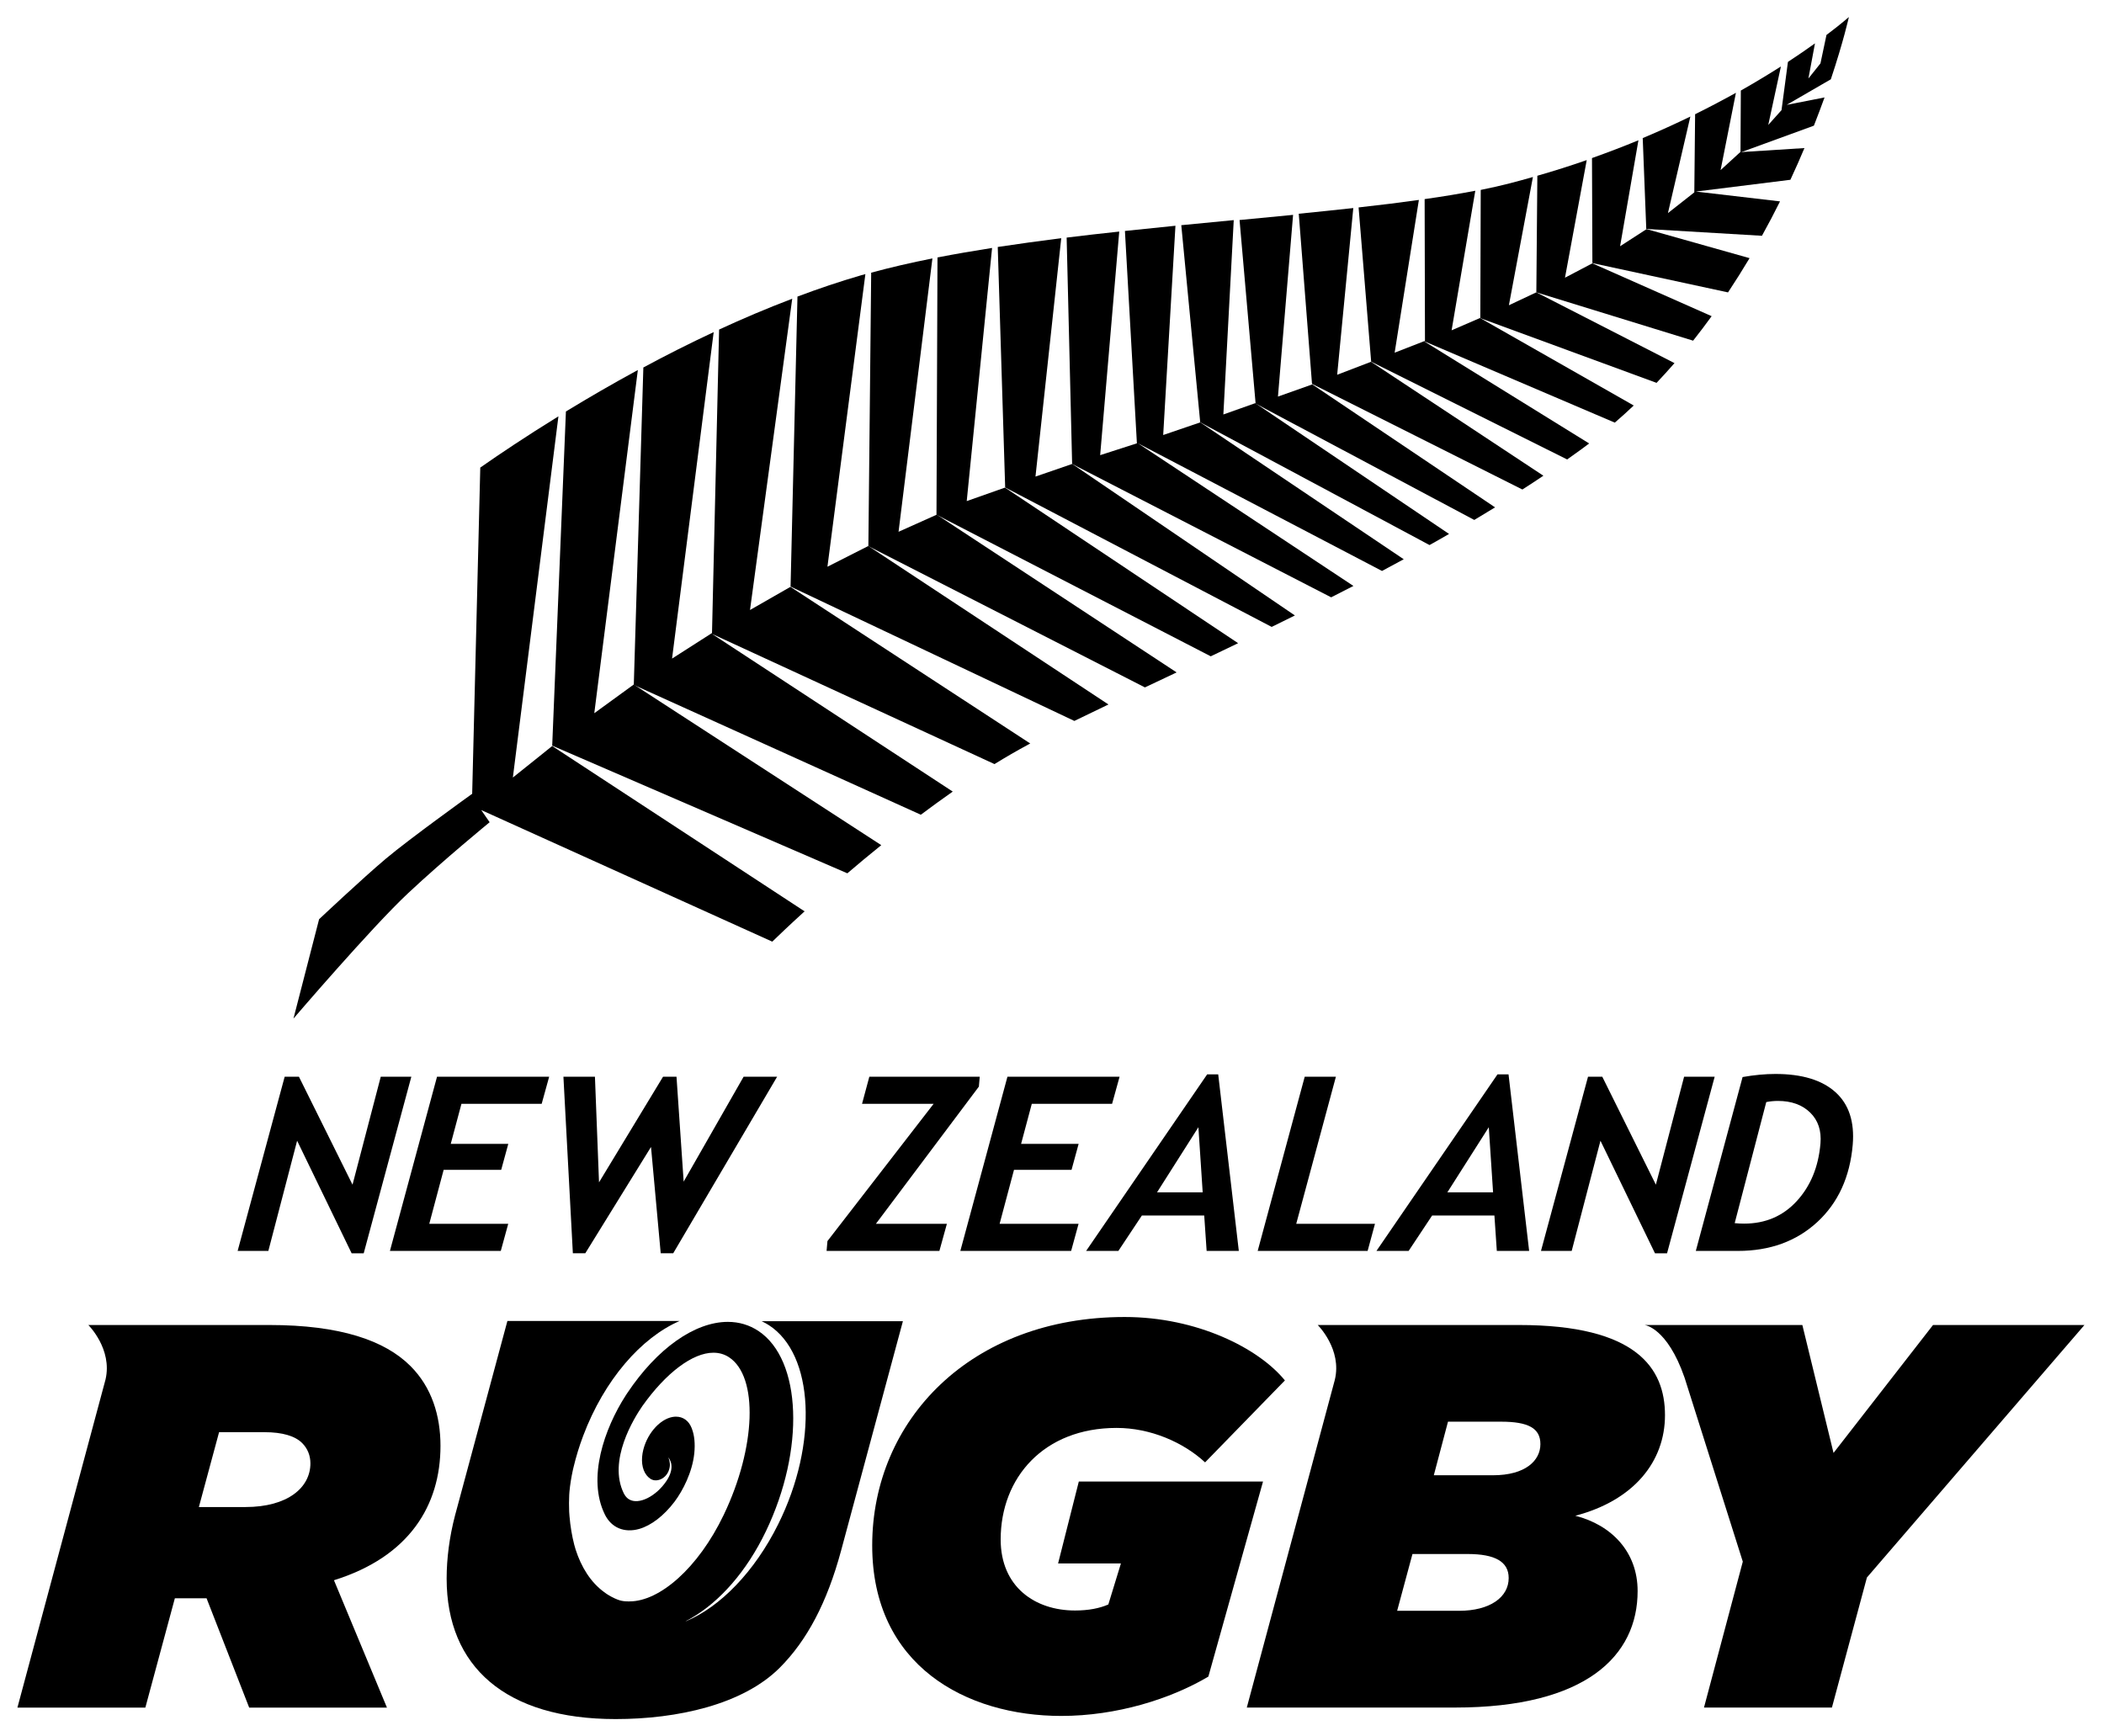 <svg xmlns="http://www.w3.org/2000/svg" width="618" height="510" viewBox="0 0 618 510" fill="none"><path d="M522.2 323.411C526.19 323.411 529.354 324.551 531.693 326.831C534.031 329.111 535.034 332.138 534.719 335.911C534.13 342.809 531.791 348.45 527.742 352.852C523.694 357.254 518.544 359.456 512.295 359.456C511.45 359.456 510.526 359.416 509.524 359.318L518.8 323.746C519.94 323.529 521.08 323.411 522.2 323.411ZM533.776 359.004C539.888 353.363 543.367 345.797 544.192 336.304C544.762 329.563 543.072 324.394 539.121 320.837C535.171 317.28 529.295 315.491 521.492 315.491C518.505 315.491 515.302 315.786 511.843 316.395L498.105 367.474H510.467C519.881 367.474 527.644 364.644 533.776 359.004ZM503.647 316.297H494.666L486.372 348.017L470.63 316.297H466.444L452.627 367.474H461.648L470.099 335.105L486.117 368.182H489.654L503.647 316.297ZM438.556 350.258H425.132L437.298 331.135L438.556 350.258ZM449.149 367.474L443.095 315.609H439.853L404.3 367.474H413.753L420.651 357.078H438.949L439.656 367.474H449.149ZM403.867 359.515H380.736L392.39 316.297H383.231L369.415 367.474H401.706L403.867 359.515ZM353.26 350.258H339.857L352.002 331.135L353.26 350.258ZM363.873 367.474L357.82 315.609H354.577L319.024 367.474H328.497L335.395 357.078H353.712L354.42 367.474H363.873ZM328.851 316.297H295.912L282.076 367.474H314.622L316.803 359.515H293.612L297.838 343.654H314.74L316.823 336.029H299.921L303.066 324.257H326.65L328.851 316.297ZM287.52 319.206L287.775 316.297H255.347L253.205 324.257H274.234L243.044 364.585L242.789 367.474H275.924L278.126 359.515H257.273L287.52 319.206ZM228.265 316.297H218.419L200.809 347.113L198.707 316.297H194.756L175.948 347.33L174.749 316.297H165.492L168.264 368.162H171.919L191.219 336.933L194.068 368.162H197.744L228.265 316.297ZM161.306 316.297H128.367L114.531 367.474H147.097L149.279 359.515H126.088L130.313 343.654H147.215L149.298 336.029H132.396L135.541 324.257H159.105L161.306 316.297ZM120.821 316.297H111.839L103.545 348.017L87.803 316.297H83.617L69.8 367.474H78.821L87.272 335.105L103.29 368.182H106.827L120.821 316.297Z" fill="black"></path><path d="M256.19 454.002C256.19 417.23 285.08 386.886 330.361 386.886C351.548 386.886 369.707 396.044 377.411 405.517L353.965 429.592C347.538 423.657 337.908 419.471 327.964 419.471C306.6 419.471 293.924 434.073 293.924 452.233C293.924 466.206 304.045 473.105 315.759 473.105C319.768 473.105 322.972 472.456 325.546 471.336L329.241 459.289H310.787L316.879 435.213H370.985L354.928 492.522C343.843 499.106 327.964 504.078 311.73 504.078C283.803 504.078 256.19 489.319 256.19 454.002Z" fill="black"></path><path d="M462.715 445.27C479.892 440.77 489.05 429.371 489.05 415.731C489.05 401.915 480.697 389.239 446.186 389.239H397.819H396.404H387.049C387.049 389.239 394.282 396.373 392.061 405.394L366.217 501.616H427.378C465.918 501.616 481.012 486.365 481.012 467.42C481.031 455.863 473.327 447.983 462.715 445.27ZM428.518 473.198H410.378L414.878 456.512H431.092C439.131 456.512 443.14 458.753 443.14 463.568C443.14 469.188 437.676 473.198 428.518 473.198ZM438.482 433.38H421.148L425.314 417.638H440.88C448.918 417.638 452.455 419.564 452.455 424.222C452.455 429.037 448.112 433.38 438.482 433.38Z" fill="black"></path><path d="M129.382 424.733C129.382 415.908 126.827 407.536 120.558 401.286C113.011 393.739 99.843 389.239 79.129 389.239H36.717H35.302H25.947C25.947 389.239 33.081 396.294 30.998 405.237L5.114 501.636H42.692L51.359 469.523H60.674L73.194 501.636H113.66L98.094 464.216C120.224 457.318 129.382 442.224 129.382 424.733ZM72.054 442.715H58.414L64.35 420.723H77.674C82.981 420.723 86.676 421.844 88.759 423.927C90.371 425.538 91.176 427.622 91.176 429.882C91.176 436.937 84.593 442.715 72.054 442.715Z" fill="black"></path><path d="M567.781 389.239L538.556 426.816L529.398 389.239H493.825H489.914H483.055C483.055 389.239 489.678 389.907 494.808 404.726L511.906 458.753L500.507 501.616H538.084L548.363 463.41L612.256 389.239H567.781Z" fill="black"></path><path d="M311.715 69.976C305.386 70.782 299.137 71.627 293.064 72.551L295.245 143.204L373.524 184.162C375.784 183.061 378.064 181.941 380.344 180.801L314.938 136.286L304.148 140.001L311.715 69.976Z" fill="black"></path><path d="M273.873 75.916C267.544 77.174 261.511 78.57 255.89 80.103L255.064 160.445L336.292 201.933C339.318 200.499 342.423 199.044 345.607 197.531L275.15 151.189L263.928 156.22L273.873 75.916Z" fill="black"></path><path d="M291.401 72.837C285.899 73.702 280.533 74.626 275.364 75.628L275.07 151.215L355.628 192.801C358.262 191.543 360.955 190.266 363.667 188.949L295.195 143.236L283.953 147.206L291.401 72.837Z" fill="black"></path><path d="M345.258 66.316C340.325 66.808 335.353 67.319 330.42 67.849L333.938 130.229L323.148 133.708L328.749 68.026C323.561 68.576 318.412 69.166 313.302 69.795L314.913 136.302L390.991 175.471C393.173 174.37 395.354 173.25 397.536 172.13L334.252 130.229L405.928 167.727C408.05 166.588 410.193 165.448 412.315 164.288L352.549 124.077L341.661 127.792L345.258 66.316Z" fill="black"></path><path d="M362.382 64.661C357.292 65.152 352.143 65.644 346.974 66.154L352.536 124.073L419.888 160.117C421.814 159.056 423.72 157.955 425.626 156.855L368.71 118.432L359.336 121.754L362.382 64.661Z" fill="black"></path><path d="M164.025 122.303C154.434 128.219 146.572 133.505 141.07 137.358L138.691 233.187C138.691 233.187 120.257 246.414 113.339 252.251C106.401 258.088 93.725 270.037 93.725 270.037L86.198 299.222C86.198 299.222 109.074 272.494 119.824 262.431C130.3 252.605 143.821 241.54 143.821 241.54L141.345 237.963L226.837 276.621C228.212 275.284 231.534 272.081 236.329 267.718L162.197 219.155L150.641 228.411L164.025 122.303Z" fill="black"></path><path d="M187.353 108.695C179.727 112.842 172.632 116.969 166.225 120.88L162.196 219.048L248.887 256.547C251.992 253.893 255.333 251.103 258.851 248.273L186.154 201.085L174.558 209.516L187.353 108.695Z" fill="black"></path><path d="M379.812 63.121C374.663 63.632 369.415 64.124 364.089 64.635L368.806 118.563L433.033 152.74C435.077 151.522 437.121 150.284 439.145 149.046L385.453 112.923L375.37 116.5L379.812 63.121Z" fill="black"></path><path d="M254.185 80.52C253.772 80.638 253.32 80.756 252.907 80.874C246.638 82.701 240.388 84.804 234.236 87.123L232.212 172.32L315.562 211.784C318.726 210.232 322.067 208.62 325.585 206.95L255.049 160.391L243.041 166.483L254.185 80.52Z" fill="black"></path><path d="M232.699 87.753C225.368 90.543 218.175 93.59 211.218 96.813L209.134 185.96L197.401 193.468L209.626 97.56C202.433 100.92 195.515 104.419 188.97 107.956L186.16 201.211L270.472 239.339C273.538 237.039 276.683 234.759 279.847 232.538L209.134 186.216L292.111 224.461C295.412 222.417 298.714 220.511 301.996 218.742C302.193 218.644 302.409 218.526 302.605 218.408L232.168 172.399L220.297 179.199L232.699 87.753Z" fill="black"></path><path d="M481.249 41.206C476.925 42.994 472.365 44.743 467.609 46.434L467.727 77.289L507.565 85.897C509.785 82.537 511.888 79.196 513.893 75.835L483.646 67.305L475.864 72.337L481.249 41.206Z" fill="black"></path><path d="M466.063 47.029C461.425 48.641 456.59 50.194 451.559 51.628L451.264 85.884L497.312 100.074C499.198 97.696 501.006 95.298 502.756 92.881L467.714 77.355L459.676 81.58L466.063 47.029Z" fill="black"></path><path d="M509.887 27.264C506.173 29.327 502.183 31.43 497.899 33.553L497.663 56.508L489.919 62.6L496.503 34.24C492.12 36.363 487.463 38.486 482.51 40.569L483.552 67.258L517.532 69.263C519.419 65.863 521.188 62.482 522.839 59.161L498.134 56.272L525.885 52.813C527.379 49.609 528.754 46.504 530.012 43.497L511.145 44.696L505.386 49.963L509.887 27.264Z" fill="black"></path><path d="M450.258 51.997C448.037 52.626 445.796 53.255 443.497 53.844C440.844 54.532 437.974 55.181 434.928 55.79L434.81 93.426L434.751 93.445L486.577 112.47C488.385 110.564 490.134 108.618 491.844 106.672L451.26 85.879L443.202 89.672L450.258 51.997Z" fill="black"></path><path d="M543.068 5C543.068 5 540.828 7.005 536.484 10.267L534.716 18.62L531.178 23.061L533.104 12.743C530.824 14.375 528.191 16.202 525.164 18.187L523.277 32.357L519.386 36.701L523.101 19.524C519.602 21.745 515.672 24.142 511.328 26.599L511.23 44.778L532.79 36.917C533.93 34.008 534.971 31.218 535.915 28.623L524.791 30.805L537.762 23.297C541.496 12.114 543.068 5 543.068 5Z" fill="black"></path><path d="M397.498 61.117C392.309 61.687 386.944 62.238 381.48 62.788L385.372 112.766L447.162 143.799C449.245 142.462 451.308 141.126 453.333 139.75L402.706 106.281L392.761 110.093L397.498 61.117Z" fill="black"></path><path d="M418.286 100.264L418.312 100.237L418.18 100.184L418.286 100.264Z" fill="black"></path><path d="M416.761 58.735C411.16 59.521 405.244 60.248 399.053 60.936L402.748 106.257L460.313 134.97C461.728 133.968 463.162 132.946 464.538 131.944C465.285 131.393 466.032 130.843 466.778 130.273L418.274 100.243L409.646 103.604L416.761 58.735Z" fill="black"></path><path d="M434.727 93.478L434.758 93.448L434.635 93.417L434.727 93.478Z" fill="black"></path><path d="M433.331 56.034C428.733 56.918 423.76 57.744 418.454 58.491L418.552 100.136L418.297 100.234L474.309 124.152C476.215 122.521 478.062 120.831 479.87 119.121L434.727 93.415L426.374 97.031L433.331 56.034Z" fill="black"></path><path d="M223.757 388.141C224.464 388.475 225.132 388.829 225.801 389.261C239.106 397.811 240.364 424.067 228.572 447.769C221.674 461.684 211.532 472.08 201.45 476.267C201.45 476.267 201.431 476.247 201.431 476.227C201.942 475.972 202.453 475.697 202.964 475.402C203.023 475.363 203.101 475.323 203.16 475.284C211.336 470.528 219.256 461.743 224.975 449.813C236.472 425.836 235.49 399.461 222.774 390.991C220.101 389.222 217.075 388.318 213.793 388.318C204.045 388.318 192.999 396.14 184.254 409.229L183.762 409.976C177.552 419.626 172.403 434.248 177.67 444.92C179.576 448.791 183.369 450.383 187.752 449.145C191.27 448.143 195.043 445.234 198.129 441.146C200.566 437.903 203.357 432.479 203.927 426.956C204.221 424.126 203.966 421.611 203.239 419.744C203.199 419.645 203.16 419.527 203.121 419.429C202.295 417.366 200.644 416.167 198.581 416.167H198.266C194.375 416.383 190.307 420.628 188.97 425.816C188.204 428.843 188.538 431.595 189.914 433.363C190.228 433.776 190.621 434.13 191.034 434.405C191.093 434.444 191.152 434.484 191.191 434.503C191.25 434.543 191.309 434.582 191.388 434.602C191.525 434.68 191.683 434.739 191.84 434.778C193.825 435.289 196.38 433.717 196.733 430.769C196.891 429.511 196.399 428.234 196.222 428.018C197.52 429.57 197.795 432.007 195.751 435.054C192.744 439.554 187.614 442.168 184.784 440.458C184.352 440.203 183.978 439.849 183.684 439.436C183.664 439.397 183.625 439.377 183.605 439.338C183.507 439.2 183.428 439.063 183.35 438.906C183.31 438.847 183.271 438.788 183.232 438.709C178.476 429.079 186.219 416.599 188.695 413.022C195.672 403.215 203.475 397.378 209.547 397.378C211.257 397.378 212.81 397.83 214.166 398.734C222.774 404.434 222.067 425.188 212.594 444.978C205.027 460.78 193.668 470.43 184.941 470.43H184.43C183.546 470.43 182.78 470.331 182.072 470.135C182.013 470.115 181.954 470.095 181.915 470.076C181.758 470.036 181.6 469.958 181.443 469.919C180.264 469.467 179.163 468.877 178.122 468.189C177.886 468.032 177.63 467.855 177.395 467.658C173.562 464.848 170.752 460.465 169.042 455.1V455.08C168.904 454.668 168.786 454.216 168.669 453.783C168 451.209 167.509 448.261 167.273 445.372C167.254 445.018 167.214 444.664 167.195 444.291C167.195 444.133 167.175 443.996 167.175 443.839C167.116 442.325 167.116 440.773 167.195 439.181C167.214 438.984 167.214 438.807 167.234 438.611C167.234 438.513 167.254 438.395 167.254 438.296C167.45 436.095 167.823 433.874 168.275 431.811C168.315 431.673 168.334 431.536 168.374 431.398C168.413 431.26 168.433 431.123 168.472 430.985C169.199 427.959 170.123 424.893 171.282 421.827C177.493 405.298 188.4 392.917 199.603 388.062H149.035L133.646 445.214C132.015 451.444 131.19 457.832 131.19 463.728C131.19 489.611 148.544 505 180.814 505C198.994 505 218.215 500.735 229.024 489.926C237.042 481.907 242.938 470.764 247.046 455.532L265.206 388.121H223.757V388.141Z" fill="black"></path></svg>